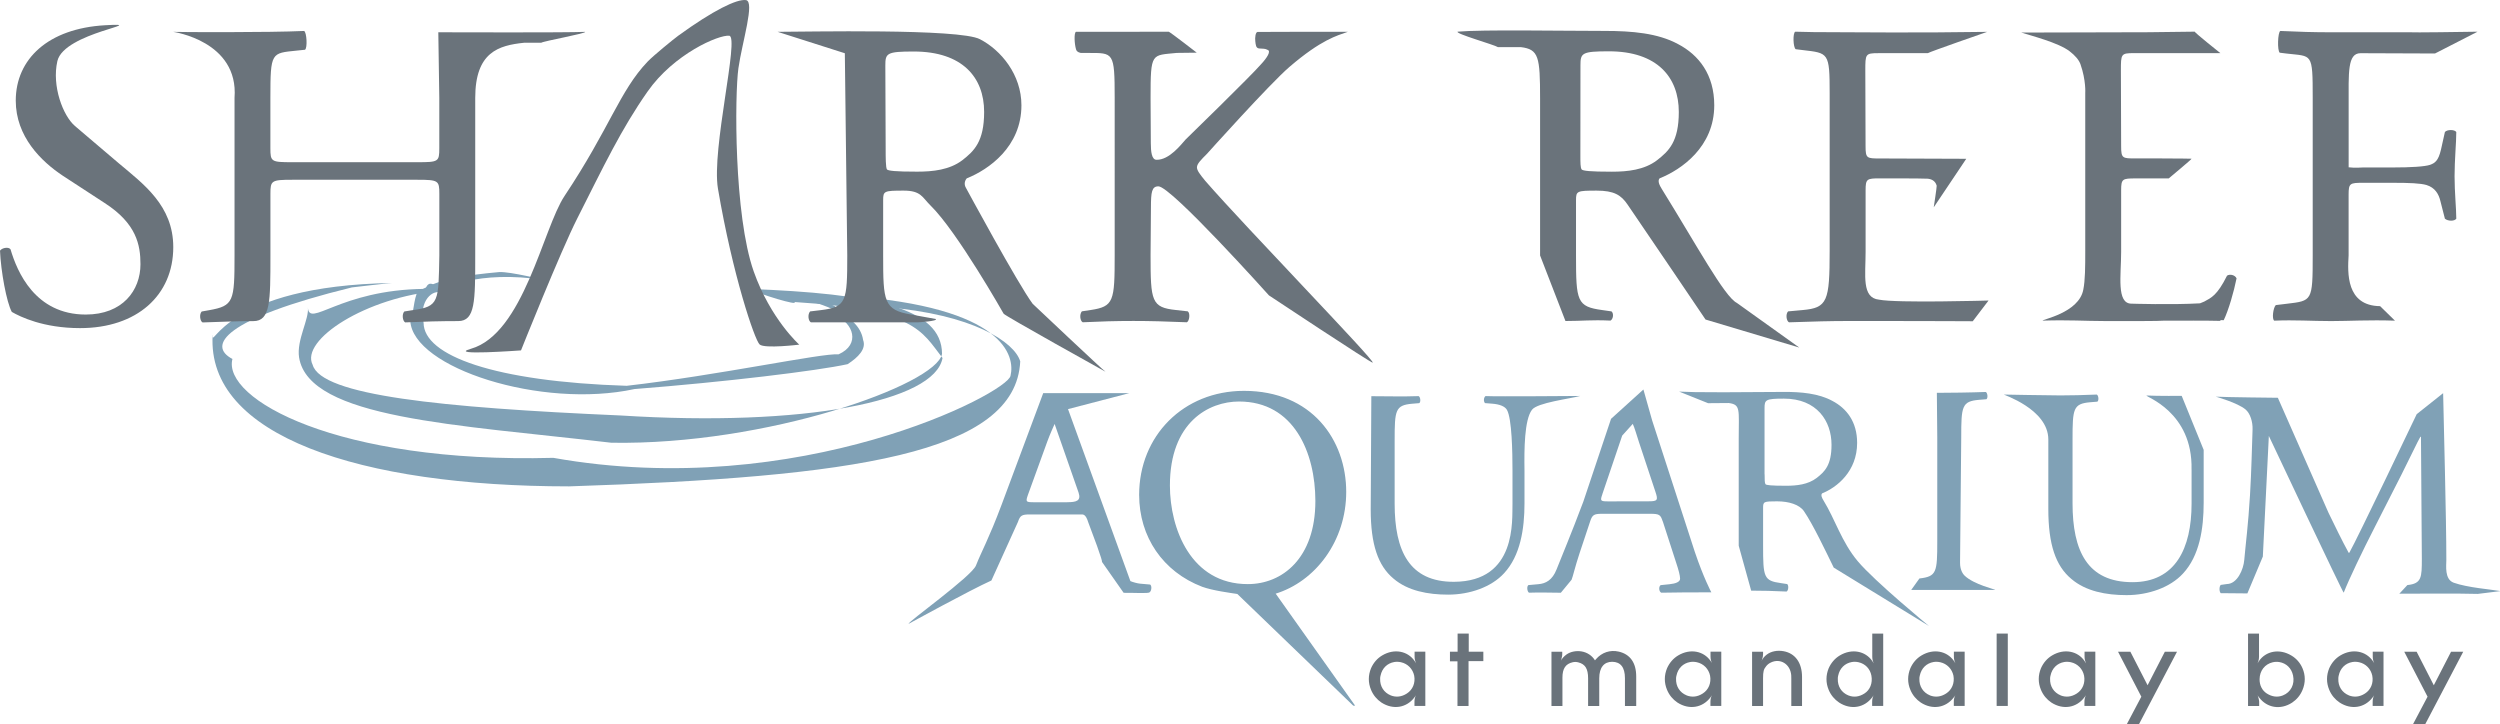 <?xml version="1.0" encoding="UTF-8"?>
<svg id="Layer_1" data-name="Layer 1" xmlns="http://www.w3.org/2000/svg" viewBox="0 0 608.02 176.1">
  <defs>
    <style>
      .cls-1 {
        fill: #80a1b6;
      }

      .cls-2 {
        fill: none;
        stroke: #80a1b6;
        stroke-width: .38px;
      }

      .cls-3 {
        fill: #6a737b;
      }
    </style>
  </defs>
  <path class="cls-3" d="M338.24,169.13c1.27,.49,2.61,.39,3.93-.47,1.4-.9,2.11-2.54,1.77-4.35-.35-1.62-1.57-2.89-3.21-3.25-.53-.12-1.1-.14-1.64-.05-1.71,.3-2.96,1.52-3.33,3.3-.08,.25-.1,.51-.1,.75-.07,1.86,.91,3.38,2.57,4.06m6.18-7.82c-.24-.49-.37-1.01-.37-1.64v-1.17h2.61v13.2h-2.64v-1.02c0-.59,.12-1.11,.37-1.59l-.17,.26-.22,.29c-1.88,2.5-5.16,3.09-8.02,1.23-1.1-.74-1.98-1.78-2.52-3.08-.73-1.74-.71-3.55,0-5.26,.58-1.32,1.51-2.4,2.69-3.1,2.98-1.79,6.23-1.05,7.87,1.29l.25,.37,.14,.22Z"/>
  <polygon class="cls-3" points="352.64 160.84 352.64 158.5 354.5 158.5 354.5 154.09 357.21 154.09 357.21 158.5 360.76 158.5 360.76 160.79 357.16 160.79 357.16 171.7 354.47 171.7 354.47 160.84 352.64 160.84"/>
  <path class="cls-3" d="M377.33,171.7v-13.2h2.62v.61c0,.25-.02,.51-.15,.95-.02,.22-.1,.41-.17,.61,.29-.54,.73-1.05,1.42-1.54,.9-.61,2.17-.91,3.54-.71,1.42,.23,2.59,1.01,3.32,2.18,.08-.1,.17-.2,.25-.29,1.42-1.64,3.45-2.32,5.55-1.83,2.74,.64,4.23,2.69,4.23,6.04v7.19h-2.74v-6.77c0-2.67-1.08-3.97-3.11-3.99-1.94,0-3.14,1.34-3.14,4.03v6.72h-2.71v-6.72c0-2.34-.71-3.45-2.35-3.88-.46-.13-.95-.15-1.42-.03-1.69,.39-2.47,1.52-2.47,3.72v6.92h-2.69Z"/>
  <path class="cls-3" d="M410.2,169.13c1.27,.49,2.61,.39,3.93-.47,1.4-.9,2.11-2.54,1.77-4.35-.34-1.62-1.57-2.89-3.21-3.25-.54-.12-1.1-.14-1.64-.05-1.71,.3-2.95,1.52-3.32,3.3-.08,.25-.1,.51-.1,.75-.07,1.86,.9,3.38,2.57,4.06m6.18-7.82c-.24-.49-.37-1.01-.37-1.64v-1.17h2.62v13.2h-2.64v-1.02c0-.59,.12-1.11,.37-1.59l-.17,.26-.21,.29c-1.89,2.5-5.16,3.09-8.02,1.23-1.1-.74-1.98-1.78-2.52-3.08-.73-1.74-.71-3.55,0-5.26,.59-1.32,1.52-2.4,2.69-3.1,2.98-1.79,6.23-1.05,7.87,1.29l.25,.37,.14,.22Z"/>
  <path class="cls-3" d="M426.12,171.7v-13.2h2.67v.63c0,.39-.08,.8-.22,1.21-.04,.14-.09,.26-.15,.41,.27-.58,.67-1.1,1.3-1.57,1-.76,2.51-1.09,4.08-.8,2.76,.51,4.47,2.74,4.47,6.26v7.07h-2.61v-6.7c0-.27,0-.54-.02-.79-.22-2.71-2.65-4.2-4.94-3.1-.46,.21-.86,.53-1.15,.9-.62,.74-.76,1.33-.76,2.96v6.72h-2.67Z"/>
  <path class="cls-3" d="M449.54,169.13c1.27,.51,2.61,.37,3.91-.47,1.35-.85,2.03-2.52,1.69-4.35-.32-1.66-1.49-2.88-3.13-3.25-.54-.12-1.08-.14-1.62-.05-1.71,.3-2.96,1.52-3.33,3.3-.07,.25-.09,.52-.09,.76-.07,1.86,.9,3.38,2.56,4.06m6.19-7.82c-.25-.49-.37-1.01-.37-1.64v-5.58h2.66v17.6h-2.69v-1.02c0-.59,.12-1.11,.37-1.59l-.17,.26-.22,.29c-1.89,2.5-5.16,3.09-8.02,1.23-1.1-.74-1.99-1.78-2.53-3.08-.73-1.74-.7-3.55,0-5.26,.59-1.32,1.52-2.4,2.69-3.1,2.98-1.79,6.23-1.05,7.87,1.29l.25,.37,.15,.22Z"/>
  <path class="cls-3" d="M469.38,169.13c1.27,.49,2.62,.39,3.94-.47,1.4-.9,2.1-2.54,1.77-4.35-.35-1.62-1.57-2.89-3.21-3.25-.54-.12-1.1-.14-1.64-.05-1.71,.3-2.96,1.52-3.33,3.3-.08,.25-.1,.51-.1,.75-.07,1.86,.91,3.38,2.57,4.06m6.19-7.82c-.25-.49-.37-1.01-.37-1.64v-1.17h2.62v13.2h-2.64v-1.02c0-.59,.12-1.11,.37-1.59l-.17,.26-.22,.29c-1.89,2.5-5.16,3.09-8.02,1.23-1.1-.74-1.98-1.78-2.52-3.08-.74-1.74-.71-3.55,0-5.26,.58-1.32,1.51-2.4,2.69-3.1,2.98-1.79,6.23-1.05,7.87,1.29l.24,.37,.15,.22Z"/>
  <rect class="cls-3" x="485.6" y="154.09" width="2.71" height="17.6"/>
  <path class="cls-3" d="M501.16,169.13c1.27,.49,2.62,.39,3.94-.47,1.4-.9,2.1-2.54,1.76-4.35-.34-1.62-1.56-2.89-3.2-3.25-.54-.12-1.1-.14-1.64-.05-1.71,.3-2.95,1.52-3.32,3.3-.08,.25-.1,.51-.1,.75-.08,1.86,.91,3.38,2.57,4.06m6.18-7.82c-.24-.49-.37-1.01-.37-1.64v-1.17h2.62v13.2h-2.65v-1.02c0-.59,.13-1.11,.37-1.59l-.18,.26-.22,.29c-1.88,2.5-5.16,3.09-8.02,1.23-1.1-.74-1.98-1.78-2.52-3.08-.73-1.74-.71-3.55,0-5.26,.58-1.32,1.51-2.4,2.69-3.1,2.98-1.79,6.24-1.05,7.87,1.29l.24,.37,.15,.22Z"/>
  <polygon class="cls-3" points="515.12 158.5 518.12 158.5 522.31 166.66 526.51 158.5 529.47 158.5 520.23 176.1 517.27 176.1 520.79 169.44 515.12 158.5"/>
  <path class="cls-3" d="M551.3,168.66c1.3,.83,2.64,.98,3.92,.47,1.91-.76,2.93-2.69,2.47-4.84-.37-1.76-1.62-2.98-3.32-3.27-.54-.09-1.08-.07-1.62,.05-1.9,.44-3.18,2.03-3.2,4.11-.02,1.52,.63,2.76,1.76,3.49m-4.57,3.03v-17.6h2.67v5.58c0,.63-.12,1.15-.37,1.64l.15-.22,.24-.37c1.64-2.35,4.89-3.08,7.87-1.29,1.18,.7,2.13,1.78,2.69,3.1,.73,1.71,.73,3.52,0,5.26-.53,1.3-1.42,2.34-2.52,3.08-2.86,1.86-6.13,1.27-8.02-1.23l-.22-.29-.17-.26c.12,.29,.22,.55,.27,.85,.09,.37,.12,.57,.12,.74v1.02h-2.71Z"/>
  <path class="cls-3" d="M571.26,169.13c1.28,.49,2.62,.39,3.94-.47,1.39-.9,2.11-2.54,1.75-4.35-.34-1.62-1.56-2.89-3.2-3.25-.54-.12-1.1-.14-1.64-.05-1.71,.3-2.95,1.52-3.32,3.3-.07,.25-.09,.51-.09,.75-.08,1.86,.9,3.38,2.56,4.06m6.18-7.82c-.25-.49-.37-1.01-.37-1.64v-1.17h2.62v13.2h-2.64v-1.02c0-.59,.12-1.11,.37-1.59l-.17,.26-.22,.29c-1.89,2.5-5.16,3.09-8.02,1.23-1.1-.74-1.98-1.78-2.52-3.08-.73-1.74-.71-3.55,0-5.26,.59-1.32,1.52-2.4,2.69-3.1,2.98-1.79,6.23-1.05,7.87,1.29l.25,.37,.14,.22Z"/>
  <polygon class="cls-3" points="584.73 158.5 587.74 158.5 591.92 166.66 596.12 158.5 599.08 158.5 589.85 176.1 586.88 176.1 590.4 169.44 584.73 158.5"/>
  <path class="cls-1" d="M193.17,73.45c29.47,1.89,30.89,6.98,36.06,13.62-1.88,10.54-33.56,16.81-78.24,13.98-43.97-1.93-72.83-4.88-74.95-12.32-3.08-5.99,12.86-16.5,31.07-18.04-4.15-4.84-3.69,2.57-3.83-.43-20.88,.21-28.14,9.72-28.41,4.42,.4,2.89-2.8,7.99-2.13,12.28,2.44,14.86,38.24,16.29,75.94,20.72,37.72,.64,79.12-14.12,80.43-21.61-.04-11.3-16.91-14.65-46.87-15.8,2.35,1.26,12.24,4.26,10.95,3.17"/>
  <path class="cls-1" d="M51.72,81.51c-1.51,24.42,35.58,36.76,86.69,36.78,69.08-2.27,108.61-7.88,109.72-30.4-1.39-4.67-11.41-11.46-32.98-13.2-.55-1.6-11.39-2.29-9-2.73,38.38,2.71,40.74,14.73,39.62,19.41-.56,4.19-51.48,30.64-111.2,19.98-52.68,1.41-80.55-14.37-78.04-24.05-6.1-3.19-2.46-9.67,29.05-17.4,.04,0,9.05-1.07,9.75-1.07-40.78,.66-43.87,16.51-43.58,12.68"/>
  <path class="cls-1" d="M101.68,70.61c-1.18,2.4-1.01,5.63-1.9,7.39,.58,11.47,31.94,21.53,54.54,16.62,22.05-1.72,44.36-4.42,51.82-6.05,2.61-1.68,4.59-3.73,3.78-5.86-1.02-6.87-11.38-8.98-19.93-11.71-.34-.2,3.09,1.63,2.99,1.18,14.16,2.65,9.18,1.9,10.18,4.57,4.37,1.79,6.21,7.01,.78,9.43-3.88-.38-29.26,5.11-51.53,7.65-32.24-1.03-49.34-7.33-49.39-15.31-1.22-5.16,2.2-8.56,4.72-7.17-1.04-1.2,8.65-5.77,24.66-3.24,0,0-8.32-2.09-10.99-1.94-16.77,1.49-16.62,3.81-19.74,4.46"/>
  <path class="cls-3" d="M18.2,30.62l10.64,9.05c6.07,5.11,13.3,10.32,13.3,20.44,0,11.7-8.83,19.69-22.67,19.69-8.94,0-14.58-2.77-16.6-3.94-1.28-2.34-2.66-9.89-2.87-14.9,.54-.74,2.13-.96,2.56-.32,1.6,5.42,5.96,15.86,18.3,15.86,8.94,0,13.3-5.86,13.3-12.24,0-4.68-.96-9.9-8.73-14.9l-10.11-6.59c-5.32-3.52-11.49-9.57-11.49-18.3C3.84,14.34,11.73,6.92,25.55,6.14c11.67-.65-10.01,1.71-11.6,8.73-1.38,6.06,1.38,13.3,4.26,15.75"/>
  <path class="cls-3" d="M106.6,7.85c4.16,0,30.88,.11,35.67-.1,.64,.32-10.01,2.22-10.65,2.65h-4.18c-6.17,.65-11.86,2.25-11.86,13.42V62.13c0,11.17,0,15.96-4.15,15.96-4.36,0-8.2,.11-12.88,.32-.64-.32-.85-2.02-.21-2.66l2.02-.32c6.49-.85,6.28-2.12,6.49-13.29v-15.01c0-3.19-.21-3.41-5.32-3.41h-30.44c-5.11,0-5.32,.21-5.32,3.41v15.01c0,11.17,0,15.96-4.15,15.96-4.58,0-8.19,.21-12.35,.32-.64-.32-.85-2.02-.21-2.66l1.81-.32c5.96-1.06,6.17-2.12,6.17-13.29V23.81c1.06-13.84-14.92-16.06-14.92-16.06,1.44,.08,23.45,.18,31.84-.22,.64,.32,.85,4.14,.22,4.57l-2.03,.21c-6.17,.64-6.39,.33-6.39,11.5v12.24c0,3.3,.21,3.4,5.32,3.4h30.44c5.11,0,5.32-.11,5.32-3.4v-12.24"/>
  <path class="cls-3" d="M384.36,37.7c0,1.91,0,3.09,.32,3.52,.32,.32,1.92,.54,7.34,.54,3.83,0,7.88-.43,10.96-2.77,2.87-2.23,5.32-4.52,5.32-11.76,0-8.4-5.2-14.75-17.01-14.75-6.6,0-6.91,.43-6.91,3.41l-.02,21.83Zm-9.8,24.43V23.92c0-10.11-.32-11.92-4.68-12.46h-5.58c-.75-.54-10.62-3.33-9.77-3.76,5.96-.54,25.35-.18,35.78-.18,6.6,0,12.88,.54,17.78,3.19,5.1,2.66,8.83,7.45,8.83,14.9,0,10.11-7.98,15.64-13.3,17.77-.54,.65,0,1.7,.53,2.56,8.52,13.73,15.26,26.23,18.27,27.73l15.18,10.86-22.8-6.82s-15.65-23.16-18.95-27.94c-1.59-2.35-3.3-3.41-7.55-3.41-4.79,0-5,.1-5,2.34v13.42c0,11.17,.21,12.45,6.39,13.29l2.24,.32c.63,.54,.39,1.92-.25,2.24-4.79-.22-6.7,.1-10.95,.1"/>
  <path class="cls-3" d="M271.1,23.81c0-11.17-.29-10.93-6.39-10.93h-1.8s-1.06-.12-1.22-.92c-.39-1.32-.51-3.97-.01-4.22-.1,0,22.59-.02,22.59-.02,.64,.32,6.79,5.09,6.79,5.09l-4.85,.06c-6.17,.64-6.38-.24-6.38,10.93l.06,11.02c0,2.03,.21,4.04,1.38,4.04,3.13,.08,6.03-3.77,7.09-4.94,0,0,15.95-15.51,18.35-18.31,1.4-1.5,2.49-3.17,1.6-3.47-.61-.35-1.16-.29-2.03-.35-.87-.05-.87-.91-.98-1.76-.11-.85,.05-2.23,.55-2.26,.46-.02,7.22-.04,11.43-.04h10.55c-2.67,.94-6.47,1.89-14.22,8.54-4.81,4.13-20.05,21.13-20.05,21.13-1.49,1.49-2.45,2.45-2.45,3.3,0,.74,.64,1.6,2.03,3.3,10.11,11.6,41.39,43.81,40.72,44.21-.3,.18-25.24-16.37-25.24-16.37,0,0-23.8-26.55-26.89-26.52-1.6,0-1.81,1.38-1.81,5.11l-.09,11.68c0,11.17,.21,12.66,6.17,13.29l2.87,.32c.64,.43,.43,2.34-.21,2.66-5.21-.21-8.83-.32-12.99-.32-4.36,0-7.98,.11-12.34,.32-.64-.32-.85-1.91-.21-2.66l2.13-.32c5.64-.85,5.85-2.12,5.85-13.29V23.81Z"/>
  <path class="cls-3" d="M478.21,38.62l-7.91,11.8s.78-5.06,.72-5.25c-.34-1.29-1.43-1.66-2.26-1.71-1.54-.09-11.52-.08-11.52-.08-3.19,0-3.51,.11-3.51,2.87v15.01c0,5.64-1,11.2,3.27,11.62,4.26,.86,26.63,.21,26.63,.21l-3.84,5.04s-11.16-.06-20.64-.06h-9.58c-4.57,0-8.2,.11-14.47,.32-.65-.32-.86-2.02-.22-2.66l3.51-.32c6.07-.53,6.6-2.13,6.6-14.43V22.67c0-9.93-.28-9.75-6.56-10.49l-1.7-.21c-.63-.42-.75-3.94-.11-4.26,1.81,.08,5.77,.14,12.95,.14,0,0,17.67,.16,33.72-.1,0,0-14.05,4.88-14.43,5.18h-12.01c-3.19,0-3.19,.21-3.19,4.25l.06,18.38c0,2.98,.32,2.98,3.51,2.98"/>
  <path class="cls-3" d="M592.21,13.01l-18.11-.07c-3.2,0-2.89,4.72-2.89,12.63v15.12c1.37,.19,3.51,.04,3.51,.04h7.24c4.37,0,7.78-.21,9.05-.64,1.16-.42,2.02-.95,2.66-3.72l.95-4.26c.53-.64,2.35-.64,2.77,0,0,2.56-.42,6.81-.42,10.75s.42,7.88,.42,10.33c-.42,.64-2.02,.64-2.77,0l-1.06-4.15c-.43-1.92-1.39-3.41-3.41-4.04-1.49-.43-4.15-.54-8.2-.54h-7.24c-3.19,0-3.51,.1-3.51,2.87v14.8c-.25,4.18-.65,12.24,7.66,12.33l3.61,3.53c-6.28-.22-11.28,.1-15.53,.1-4.68,0-8.81-.32-13.81-.1-.64-.33-.28-3.15,.36-3.79l2.66-.32c6.18-.74,6.32-.58,6.32-11.75V23.81c0-11.17-.13-10.04-6.31-10.78l-1.7-.21c-.64-.43-.5-4.97,.13-5.29,4.47,.21,8.09,.32,12.35,.32h19.58s.02,.11,16.04-.14"/>
  <path class="cls-3" d="M126.7,85.22s-18.24,1.34-12.18-.39c12.83-3.66,17.54-29.31,22.78-37.17,10.99-16.49,13.4-25.55,20.21-32.68,1.38-1.44,6.19-5.37,7.44-6.29C173.48,2.5,179.17-.26,181.41,.02c2.25,.29-.9,10.15-1.82,16.55-.91,6.42-1.12,35.74,3.72,49.45,4.1,11.6,11.08,17.8,11.08,17.8,0,0-8.44,1.03-9.64-.04-1.21-1.08-6.57-16.89-10.14-37.9-1.61-9.51,5.26-36.91,2.75-37.19-2.53-.28-13.46,4.41-19.87,13.58-6.42,9.16-10.62,18.05-17.09,30.84-4.1,8.09-13.69,32.11-13.69,32.11"/>
  <path class="cls-3" d="M215.4,36.26c0,1.92,0,4.52,.32,4.95,.32,.32,1.92,.54,7.34,.54,3.83,0,7.88-.43,10.97-2.77,2.87-2.24,5.32-4.52,5.32-11.76,0-8.4-5.3-14.69-17.12-14.69-6.6,0-6.91,.42-6.91,3.41l.08,20.33Zm-26.25-28.52c6.6,0,44.32-.85,49.21,1.81,5.11,2.66,10.06,8.61,10.06,16.06,0,10.11-7.99,15.64-13.3,17.77-.54,.65-.69,1.52-.16,2.37,0,0,12.62,23.34,16.19,28.13,0,0,17.32,16.38,17.72,16.53,0,0-24.64-13.69-24.78-14.12,0,0-11.3-19.97-17.76-26.29-2.03-1.98-2.28-3.64-6.54-3.64-4.79,0-5,.1-5,2.34v13.42c0,11.17,.13,13.27,6.82,14.38l5.97,1.08c.64,.53-4.39,.82-4.39,.82h-25.96c-.65-.32-.86-1.91-.21-2.66l2.66-.32c6.17-.74,6.38-2.12,6.38-13.29l-.59-49.18-16.32-5.2Z"/>
  <path class="cls-1" d="M429.17,115.37c0,1.31,0,2.11,.22,2.4,.21,.22,1.29,.37,4.99,.37,2.6,0,5.35-.29,7.45-1.9,1.96-1.53,3.61-3.1,3.61-8.06,0-5.76-3.54-11.23-11.58-11.23-4.48,0-4.71,.29-4.71,2.33v16.07Zm-6.3,17.36v-26.18c0-6.92,.52-8.16-2.44-8.53l-5.01,.04-7.04-2.82c2.23,0-.32,.31,25.2,.08,4.48-.04,8.76,.37,12.08,2.19,3.47,1.82,6.01,5.09,6.01,10.2,0,6.92-4.9,10.83-8.53,12.29-.36,.43,0,1.16,.37,1.75,2.81,4.57,4.38,10.05,8.3,14.73,4.14,4.94,17.33,15.77,17.33,15.77l-23.16-14.2c-2.02-4.12-5-10.43-7.24-13.72-1.09-1.6-3.65-2.4-6.54-2.4-3.26,0-3.4,.07-3.4,1.6v9.19c0,7.65,.14,8.53,4.34,9.1l1.52,.23c.43,.36,.29,1.6-.15,1.82-3.26-.15-5.71-.22-8.61-.22"/>
  <path class="cls-1" d="M320.1,121.85c0-11.73-5.19-24.39-18.76-24.39-7.4,0-17,5.05-17,20.62,0,10.52,5.12,24.17,19.13,24.17,8.53,0,16.63-6.4,16.63-20.4m9.1,49.58l-28.18-27.15c-1.85-.28-6.02-.83-8.57-1.75-9.46-3.62-15.21-12.02-15.21-22.18,0-14.22,10.66-25.1,25.31-25.1,16.42,0,24.67,11.87,24.67,24.39,0,11.73-7.32,21.66-17.27,24.64l19.26,27.15Z"/>
  <path class="cls-2" d="M320.1,121.85c0-11.73-5.19-24.39-18.76-24.39-7.4,0-17,5.05-17,20.62,0,10.52,5.12,24.17,19.13,24.17,8.53,0,16.63-6.4,16.63-20.4Zm9.1,49.58l-28.18-27.15c-1.85-.28-6.02-.83-8.57-1.75-9.46-3.62-15.21-12.02-15.21-22.18,0-14.22,10.66-25.1,25.31-25.1,16.42,0,24.67,11.87,24.67,24.39,0,11.73-7.32,21.66-17.27,24.64l19.26,27.15Z"/>
  <path class="cls-1" d="M333.52,96.36c2.91,0,8.02,.12,11.51-.02,.43,.22,.57,1.43,.14,1.71l-1.71,.14c-4.12,.36-4.27,1.56-4.27,8.96v15.36c0,11.45,3.55,19.04,14.44,18.99,15.34-.07,14.09-15.06,14.22-18.92v-8.18c0-4.41-.14-12.59-1.35-14.72-.5-.86-1.78-1.36-3.56-1.5l-1.78-.14c-.43-.5-.28-1.42,.14-1.71,2.7,.14,23.01-.03,23.01-.03-2.43,.68-10.43,1.62-11.72,3.36-1.86,2.44-1.9,9.71-1.82,14.73v8.04c0,6.19-1,12.73-4.98,17-3.06,3.34-8.32,5.19-13.59,5.19-4.91,0-9.81-.92-13.29-3.9-3.77-3.14-5.54-8.33-5.54-16.79l.15-27.58Z"/>
  <path class="cls-1" d="M471.06,95.54c2.84,0,8.34-.07,11.9-.21,.43,.21,.58,1.49,.14,1.77l-1.78,.14c-4.19,.36-4.33,1.57-4.33,9.11l-.29,30.54c0,1.87,.81,2.82,1.09,3.09,2.3,2.23,7.6,3.37,7.46,3.49-.05,.04-20.47-.01-20.42,0,.02-.04,1.99-2.78,1.99-2.78,4.19-.49,4.34-1.49,4.34-9.03v-25.32"/>
  <path class="cls-1" d="M533,114.19c.33-14.12-11.38-17.72-10.95-18,2.74,.14,8.56,.09,8.56,.09l5.34,13.13v12.91c0,6.25-1.01,12.86-5.03,17.17-3.09,3.38-8.41,5.25-13.72,5.25-4.96,0-9.92-.93-13.44-3.95-3.81-3.17-5.59-8.4-5.59-16.95v-16.95c0-7.47-11.26-10.96-10.78-10.93,0,0,10.85,.21,13.72,.21s5.31-.07,8.84-.21c.43,.21,.57,1.44,.14,1.73l-1.73,.14c-4.16,.36-4.3,1.58-4.3,9.06v15.51c0,11.57,3.59,19.19,14.58,19.19,10.41,0,14.37-8.19,14.37-19.11v-8.27Z"/>
  <path class="cls-1" d="M389.72,120.16c-.59,1.7-.52,1.78,1.55,1.78l9.73-.02c2.14,0,2.29-.29,1.62-2.29l-3.99-12.04c-.59-1.77-1.09-3.61-1.53-4.5l-2.57,2.85-4.82,14.22Zm14.66,6.64c-.52-1.62-.82-1.84-3.03-1.84h-11.79c-1.85,.01-2.29,.24-2.8,1.78l-2.58,7.75c-1.11,3.32-1.64,5.77-1.96,6.51l-2.61,3.16c-2.44-.04-5.76-.09-7.75-.01-.44-.29-.59-1.48-.15-1.85l2.44-.22c1.77-.15,3.39-.96,4.43-3.62,1.33-3.39,3.39-8.19,6.5-16.46l6.74-20.14,7.87-7.13,2.12,7.51,10.38,31.98c2.14,6.35,4.02,9.84,4.02,9.84-3.55,0-10.04,.02-12.18,.09-.59-.29-.66-1.48-.15-1.84l2.15-.22c1.55-.15,2.58-.59,2.58-1.33,0-.81-.37-2.14-.96-3.92l-3.25-10.04Z"/>
  <path class="cls-1" d="M259.56,122.15h-8c-2.08,0-2.15-.07-1.56-1.79l4.69-12.92c.71-1.96,1.55-3.73,1.8-4.33l5.84,16.73c.66,2-.61,2.3-2.77,2.3m20.2,20.03l-2.48-.22c-.6-.05-1.8-.37-2.36-.62l-15.17-41.83,14.92-3.89h-20.95l-10.14,27.19c-3.12,8.32-4.87,11.29-6.21,14.72-1.04,2.67-16.83,13.91-16.38,14.2,0,0,14.86-8.16,20.13-10.54l6.47-14.28c.52-1.56,.98-1.78,2.83-1.78h12.37c.58,0,1.23-.24,1.91,1.99,3.84,10.06,3.29,9.52,3.29,9.52l5.29,7.55c2.48-.04,6.07,.22,6.32-.14,.45-.3,.6-1.5,.14-1.87"/>
  <path class="cls-1" d="M608.02,143.74c-2.06-.38-7.92-.82-11.26-2.02-2.28-.83-1.79-4.17-1.79-5.56,0-10.26-.64-33.01-.78-40.54l-6.43,5.11s-14.48,30.38-16.4,33.72h-.14c-1.71-3.13-3.28-6.4-4.91-9.74l-12.32-27.97s-12.96-.13-15.09-.27c0,0,5.29,1.48,7.23,3.11,1.14,.96,1.78,3,1.71,4.9-.14,3.92-.27,10.04-.62,15.94-.46,7.49-1.02,11.5-1.4,15.79-.19,2.25-1.67,5.79-4.22,5.83l-1.49,.21c-.4,.34-.41,1.66,0,2.01,0,0,6.71,.06,6.47,.06l3.76-8.96s1.49-29.8,1.46-29.34c0,0,18.08,38.34,18.21,38.12,1.28-3.27,4.48-9.96,7.69-16.22l6.33-12.44c1.42-2.78,4.13-8.47,4.62-9.25h.15l.21,29.66c0,4.56-.04,6.04-3.52,6.4l-1.95,2.1s16.14-.09,19.06,.05l5.44-.67Z"/>
  <path class="cls-3" d="M543.95,67.7c-.37-.84-1.66-1.12-2.32-.65-2.4,4.82-3.85,5.37-5.53,6.29-.33,.16-.67,.3-1.04,.43-6.99,.4-16.68,.08-16.68,.08-3.69,0-2.5-6.94-2.5-12.58v-15.01c0-2.76,.32-2.87,3.51-2.87h8.06s5.7-4.74,5.56-4.79c0,0-2.98-.07-7.45-.07h-6.17c-3.19,0-3.51,0-3.51-2.98l-.06-18.38c0-4.04,0-4.25,3.18-4.25h21.01s-6.56-5.22-6.21-5.22l-11.25,.14-30.95,.08c2.32,.75,9.04,2.45,11.75,4.55,1.27,.98,2.25,2.06,2.64,3.16,1.38,3.93,1.16,7.03,1.16,7.03V60.99c0,3.88-.01,7.17-.48,9.48-1.08,5.7-10.35,7.27-9.86,7.51,6.28-.21,10.34,.1,14.91,.1h9.57c2.75,0,4.13-.04,4.95-.09,4.75,0,10.13-.04,13.68,.05,.07-.03,.12-.1,.17-.18,.25,0,.49,0,.74,.01,1.2-2.5,2.47-6.94,3.12-10.18"/>
</svg>